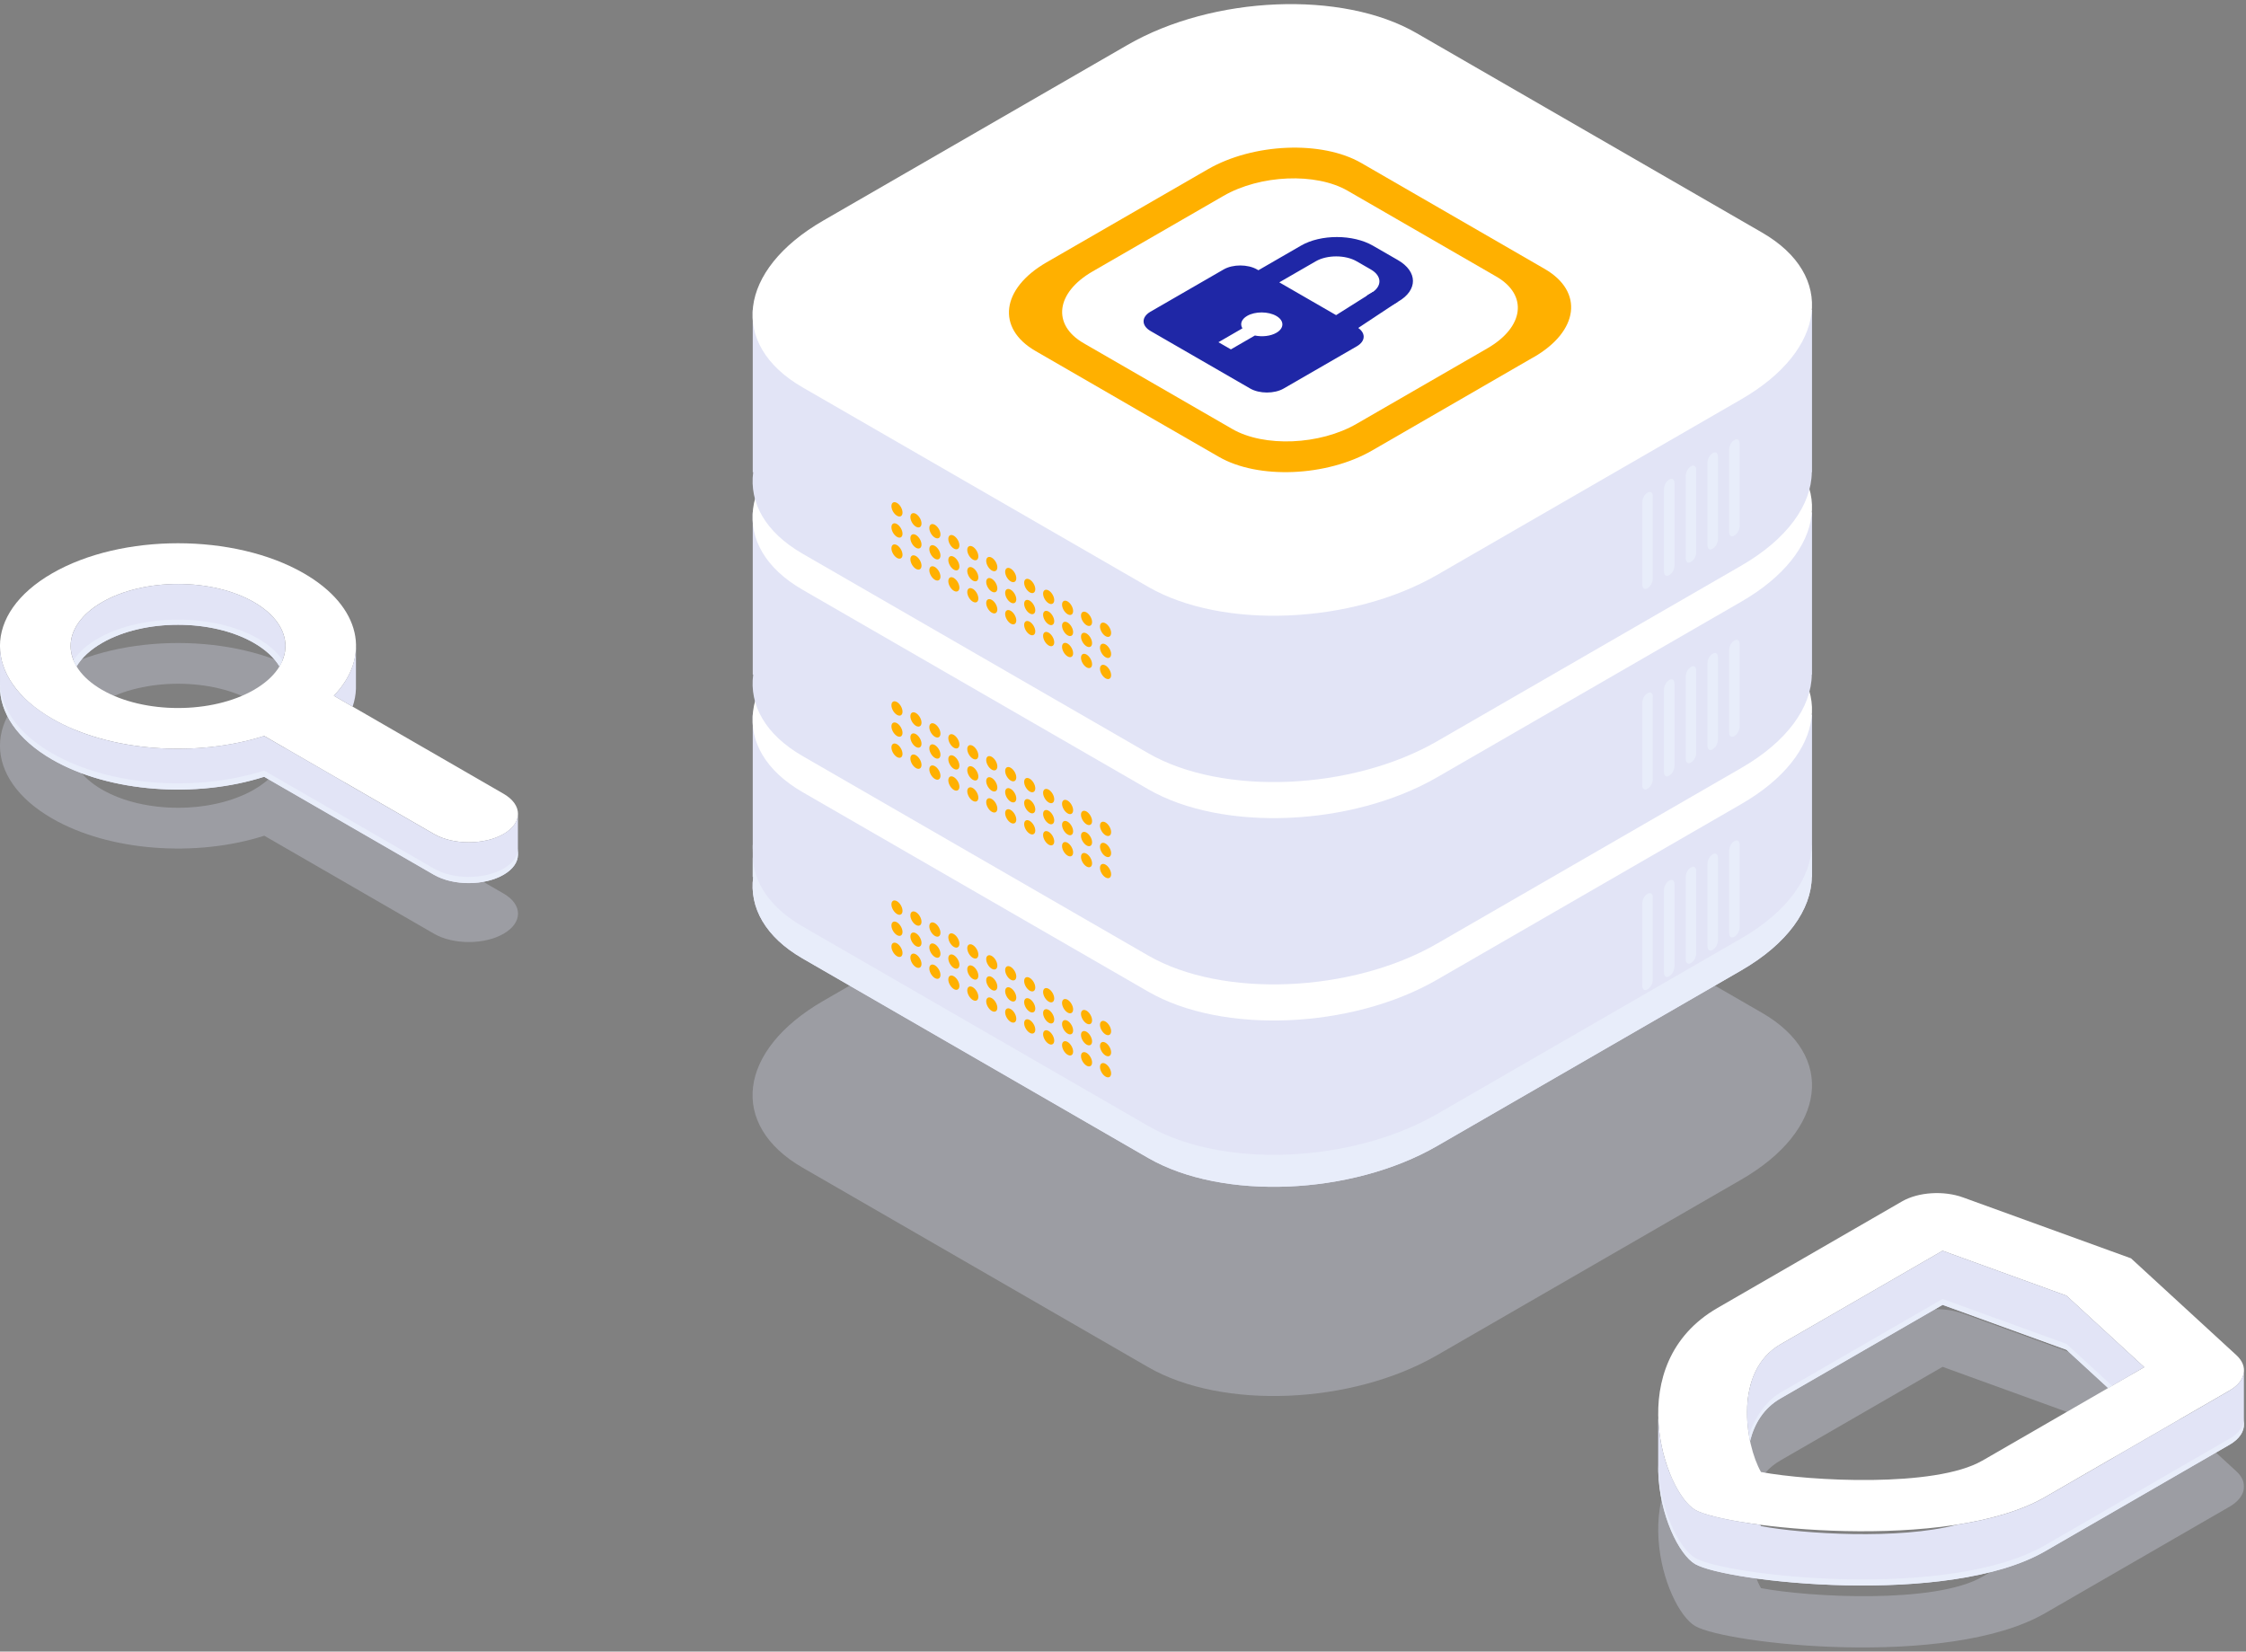 <svg width="514" height="378" viewBox="0 0 514 378" fill="none" xmlns="http://www.w3.org/2000/svg">
<rect x="0" y="0" width="514" height="378" fill="#808080" stroke="none"/>
<g clip-path="url(#clip0_11685_34745)">
<g style="mix-blend-mode:multiply" opacity="0.3">
<path d="M262.776 312.91L183.656 267.237C166.715 257.459 168.838 240.372 188.405 229.074L258.026 188.877C277.594 177.579 307.186 176.361 324.127 186.139L403.247 231.812C420.188 241.59 418.065 258.677 398.497 269.975L328.876 310.172C309.309 321.47 279.717 322.688 262.776 312.91Z" fill="#DFE2F5"/>
</g>
<path d="M414.69 163.576H367.989L324.138 138.254C307.197 128.475 277.605 129.693 258.038 140.991L218.925 163.576H172.269V200.711H172.369C171.453 207.662 175.13 214.434 183.656 219.351L262.776 265.024C279.717 274.802 309.32 273.573 328.877 262.286L398.497 222.089C409.103 215.965 414.534 208.143 414.634 200.7H414.679V163.565L414.69 163.576Z" fill="#E2E4F6"/>
<g style="mix-blend-mode:multiply">
<path d="M172.368 193.381H172.268V195.448C172.268 194.767 172.268 194.074 172.368 193.381Z" fill="#E8EDFA"/>
<path d="M398.497 214.77L328.877 254.966C309.309 266.264 279.717 267.482 262.776 257.704L183.667 212.032C176.303 207.785 172.57 202.142 172.269 196.208V200.722H172.369C171.453 207.673 175.13 214.445 183.656 219.363L262.765 265.035C279.706 274.813 309.309 273.584 328.865 262.297L398.486 222.1C409.091 215.976 414.522 208.154 414.623 200.722H414.668V193.392H414.623C414.522 200.834 409.091 208.657 398.486 214.77H398.497Z" fill="#E8EDFA"/>
</g>
<path d="M262.776 226.962L183.656 181.289C166.715 171.511 168.838 154.424 188.405 143.126L258.026 102.93C277.594 91.632 307.186 90.402 324.127 100.192L403.247 145.864C420.188 155.643 418.065 172.729 398.497 184.027L328.876 224.224C309.309 235.522 279.717 236.751 262.776 226.962Z" fill="white"/>
<path d="M414.69 117.256H367.989L324.138 91.933C307.197 82.155 277.605 83.384 258.038 94.671L218.925 117.256H172.269V154.391H172.369C171.453 161.342 175.13 168.114 183.656 173.031L262.776 218.704C279.717 228.482 309.32 227.253 328.877 215.966L398.497 175.769C409.103 169.645 414.534 161.822 414.634 154.391H414.679V117.256H414.69Z" fill="#E2E4F6"/>
<path d="M262.776 180.641L183.656 134.969C166.715 125.19 168.838 108.092 188.405 96.806L258.026 56.609C277.594 45.311 307.186 44.081 324.127 53.871L403.247 99.543C420.188 109.322 418.065 126.408 398.497 137.706L328.876 177.903C309.309 189.201 279.717 190.431 262.776 180.641Z" fill="white"/>
<path d="M414.69 70.935H367.989L324.138 45.624C307.197 35.846 277.605 37.075 258.038 48.362L218.925 70.947H172.269V108.081H172.369C171.453 115.032 175.13 121.804 183.656 126.721L262.776 172.394C279.717 182.172 309.32 180.943 328.877 169.656L398.497 129.459C409.103 123.335 414.534 115.513 414.634 108.081H414.679V70.947L414.69 70.935Z" fill="#E2E4F6"/>
<path d="M262.776 134.32L183.656 88.648C166.715 78.87 168.838 61.783 188.405 50.485L258.026 10.288C277.594 -1.01 307.186 -2.239 324.127 7.55L403.247 53.223C420.188 63.001 418.065 80.088 398.497 91.386L328.876 131.583C309.309 142.881 279.717 144.11 262.776 134.32Z" fill="white"/>
<path d="M350.96 81.752L326.911 95.654L314.026 103.097C303.656 109.098 287.921 109.757 278.948 104.561L263.548 95.688L236.963 80.322C227.989 75.137 229.096 66.063 239.477 60.062L276.444 38.728C286.815 32.761 302.516 32.102 311.523 37.298L353.486 61.537C362.493 66.722 361.342 75.796 350.971 81.764L350.96 81.752Z" fill="#FFB000"/>
<path d="M282.018 98.191L247.99 78.546C240.704 74.332 241.62 66.99 250.035 62.129L279.984 44.841C288.399 39.98 301.128 39.455 308.414 43.657L342.442 63.303C349.728 67.516 348.812 74.858 340.397 79.719L310.448 97.007C302.033 101.868 289.304 102.393 282.018 98.191Z" fill="white"/>
<path d="M206.541 117.312C206.541 118.128 205.971 118.452 205.278 118.038C204.574 117.636 204.004 116.653 204.004 115.837C204.004 115.021 204.574 114.697 205.278 115.11C205.982 115.513 206.541 116.507 206.541 117.312ZM205.278 119.938C204.574 119.536 204.004 119.86 204.004 120.676C204.004 121.491 204.574 122.464 205.278 122.877C205.982 123.279 206.541 122.955 206.541 122.151C206.541 121.346 205.971 120.363 205.278 119.949V119.938ZM205.278 124.766C204.574 124.363 204.004 124.687 204.004 125.492C204.004 126.297 204.574 127.28 205.278 127.694C205.982 128.096 206.541 127.772 206.541 126.967C206.541 126.163 205.971 125.179 205.278 124.766ZM209.614 117.614C208.91 117.211 208.34 117.535 208.34 118.34C208.34 119.145 208.91 120.128 209.614 120.541C210.318 120.944 210.888 120.62 210.888 119.815C210.888 119.01 210.318 118.027 209.614 117.614ZM209.614 122.441C208.91 122.039 208.34 122.363 208.34 123.168C208.34 123.972 208.91 124.956 209.614 125.369C210.318 125.771 210.888 125.447 210.888 124.643C210.888 123.838 210.318 122.855 209.614 122.441ZM209.614 127.269C208.91 126.867 208.34 127.191 208.34 127.995C208.34 128.8 208.91 129.783 209.614 130.197C210.318 130.599 210.888 130.275 210.888 129.47C210.888 128.666 210.318 127.682 209.614 127.269ZM213.95 120.117C213.246 119.714 212.676 120.039 212.676 120.843C212.676 121.648 213.246 122.642 213.95 123.045C214.654 123.447 215.224 123.123 215.224 122.318C215.224 121.514 214.654 120.53 213.95 120.117ZM213.95 124.944C213.246 124.542 212.676 124.866 212.676 125.671C212.676 126.475 213.246 127.47 213.95 127.872C214.643 128.275 215.224 127.951 215.224 127.146C215.224 126.341 214.654 125.347 213.95 124.944ZM213.95 129.772C213.246 129.37 212.676 129.694 212.676 130.498C212.676 131.303 213.246 132.286 213.95 132.7C214.654 133.102 215.224 132.778 215.224 131.974C215.224 131.169 214.654 130.174 213.95 129.772ZM218.286 122.62C217.582 122.218 217.023 122.542 217.023 123.346C217.023 124.151 217.593 125.134 218.286 125.548C218.979 125.95 219.56 125.626 219.56 124.822C219.56 124.017 218.99 123.033 218.286 122.62ZM218.286 127.448C217.582 127.045 217.023 127.369 217.023 128.174C217.023 128.979 217.593 129.962 218.286 130.376C218.99 130.778 219.56 130.454 219.56 129.649C219.56 128.845 218.99 127.861 218.286 127.448ZM218.286 132.275C217.582 131.873 217.023 132.197 217.023 133.013C217.023 133.829 217.593 134.801 218.286 135.214C218.979 135.617 219.56 135.293 219.56 134.488C219.56 133.683 218.99 132.7 218.286 132.286V132.275ZM222.633 125.134C221.929 124.732 221.359 125.056 221.359 125.861C221.359 126.665 221.929 127.649 222.633 128.062C223.337 128.465 223.896 128.141 223.896 127.336C223.896 126.531 223.326 125.548 222.633 125.134ZM222.633 129.951C221.929 129.549 221.359 129.873 221.359 130.677C221.359 131.482 221.929 132.465 222.633 132.879C223.337 133.281 223.896 132.957 223.896 132.152C223.896 131.348 223.326 130.364 222.633 129.951ZM222.633 134.779C221.929 134.376 221.359 134.7 221.359 135.505C221.359 136.31 221.929 137.293 222.633 137.706C223.337 138.109 223.896 137.785 223.896 136.969C223.896 136.153 223.326 135.181 222.633 134.767V134.779ZM226.969 127.638C226.265 127.235 225.695 127.559 225.695 128.364C225.695 129.169 226.265 130.152 226.969 130.566C227.673 130.968 228.243 130.644 228.243 129.839C228.243 129.035 227.673 128.051 226.969 127.638ZM226.969 132.465C226.265 132.063 225.695 132.387 225.695 133.192C225.695 133.996 226.265 134.991 226.969 135.393C227.673 135.795 228.243 135.471 228.243 134.667C228.243 133.862 227.673 132.879 226.969 132.465ZM226.969 137.293C226.265 136.891 225.695 137.215 225.695 138.019C225.695 138.824 226.265 139.818 226.969 140.221C227.673 140.623 228.243 140.299 228.243 139.494C228.243 138.69 227.673 137.706 226.969 137.293ZM231.305 130.141C230.601 129.739 230.031 130.063 230.031 130.867C230.031 131.672 230.601 132.655 231.305 133.069C232.009 133.471 232.579 133.147 232.579 132.342C232.579 131.538 232.009 130.554 231.305 130.141ZM231.305 134.968C230.601 134.566 230.031 134.89 230.031 135.695C230.031 136.499 230.601 137.483 231.305 137.896C232.009 138.299 232.579 137.975 232.579 137.17C232.579 136.365 232.009 135.382 231.305 134.968ZM231.305 139.796C230.601 139.394 230.031 139.718 230.031 140.523C230.031 141.327 230.601 142.311 231.305 142.724C232.009 143.137 232.579 142.802 232.579 141.998C232.579 141.193 232.009 140.21 231.305 139.796ZM235.652 132.644C234.948 132.242 234.378 132.566 234.378 133.37C234.378 134.175 234.948 135.158 235.652 135.572C236.356 135.974 236.926 135.65 236.926 134.846C236.926 134.041 236.356 133.058 235.652 132.644ZM235.652 137.472C234.948 137.069 234.378 137.393 234.378 138.198C234.378 139.003 234.948 139.986 235.652 140.4C236.356 140.802 236.926 140.478 236.926 139.673C236.926 138.869 236.356 137.885 235.652 137.472ZM235.652 142.299C234.948 141.897 234.378 142.221 234.378 143.026C234.378 143.83 234.948 144.814 235.652 145.227C236.356 145.63 236.926 145.305 236.926 144.501C236.926 143.696 236.356 142.713 235.652 142.299ZM239.988 135.147C239.284 134.745 238.714 135.069 238.714 135.874C238.714 136.678 239.284 137.662 239.988 138.075C240.692 138.477 241.262 138.153 241.262 137.349C241.262 136.544 240.692 135.561 239.988 135.147ZM239.988 139.975C239.284 139.573 238.714 139.897 238.714 140.701C238.714 141.506 239.284 142.489 239.988 142.903C240.692 143.305 241.262 142.981 241.262 142.176C241.262 141.372 240.692 140.388 239.988 139.975ZM239.988 144.803C239.284 144.4 238.714 144.724 238.714 145.529C238.714 146.334 239.284 147.317 239.988 147.73C240.692 148.133 241.262 147.809 241.262 147.004C241.262 146.199 240.692 145.216 239.988 144.803ZM244.324 137.651C243.62 137.248 243.05 137.572 243.05 138.377C243.05 139.182 243.62 140.165 244.324 140.578C245.028 140.981 245.586 140.657 245.586 139.852C245.586 139.047 245.017 138.064 244.324 137.651ZM244.324 142.478C243.62 142.076 243.05 142.4 243.05 143.205C243.05 144.009 243.62 144.993 244.324 145.406C245.028 145.808 245.586 145.484 245.586 144.68C245.586 143.875 245.017 142.892 244.324 142.478ZM244.324 147.306C243.62 146.903 243.05 147.228 243.05 148.032C243.05 148.837 243.62 149.82 244.324 150.234C245.028 150.636 245.586 150.312 245.586 149.507C245.586 148.703 245.017 147.719 244.324 147.306ZM248.66 140.165C247.956 139.763 247.386 140.087 247.386 140.891C247.386 141.696 247.956 142.679 248.66 143.093C249.364 143.495 249.922 143.171 249.922 142.366C249.922 141.562 249.352 140.578 248.66 140.165ZM248.66 144.993C247.956 144.59 247.386 144.914 247.386 145.719C247.386 146.524 247.956 147.507 248.66 147.92C249.352 148.323 249.922 147.999 249.922 147.194C249.922 146.389 249.352 145.395 248.66 144.993ZM248.66 149.809C247.956 149.407 247.386 149.731 247.386 150.535C247.386 151.34 247.956 152.323 248.66 152.737C249.364 153.139 249.922 152.815 249.922 152.011C249.922 151.206 249.352 150.223 248.66 149.809ZM253.007 142.668C252.303 142.266 251.733 142.59 251.733 143.395C251.733 144.199 252.303 145.183 253.007 145.596C253.711 145.998 254.281 145.674 254.281 144.87C254.281 144.065 253.711 143.07 253.007 142.668ZM253.007 147.496C252.303 147.093 251.733 147.418 251.733 148.222C251.733 149.027 252.303 150.01 253.007 150.424C253.711 150.826 254.281 150.502 254.281 149.697C254.281 148.893 253.711 147.909 253.007 147.496ZM253.007 152.323C252.303 151.921 251.733 152.245 251.733 153.05C251.733 153.854 252.303 154.838 253.007 155.251C253.711 155.654 254.281 155.33 254.281 154.525C254.281 153.72 253.711 152.737 253.007 152.323Z" fill="#FFB000"/>
<path d="M206.541 162.884C206.541 163.7 205.971 164.024 205.278 163.61C204.574 163.208 204.004 162.214 204.004 161.409C204.004 160.604 204.574 160.269 205.278 160.683C205.982 161.085 206.541 162.079 206.541 162.884ZM205.278 165.521C204.574 165.119 204.004 165.443 204.004 166.248C204.004 167.052 204.574 168.036 205.278 168.449C205.971 168.852 206.541 168.527 206.541 167.723C206.541 166.918 205.971 165.924 205.278 165.521ZM205.278 170.338C204.574 169.936 204.004 170.26 204.004 171.064C204.004 171.869 204.574 172.852 205.278 173.266C205.982 173.668 206.541 173.344 206.541 172.539C206.541 171.735 205.971 170.74 205.278 170.338ZM209.614 163.197C208.91 162.795 208.34 163.119 208.34 163.923C208.34 164.728 208.91 165.711 209.614 166.125C210.318 166.527 210.888 166.203 210.888 165.398C210.888 164.594 210.318 163.61 209.614 163.197ZM209.614 168.025C208.91 167.622 208.34 167.946 208.34 168.751C208.34 169.556 208.91 170.539 209.614 170.952C210.318 171.355 210.888 171.031 210.888 170.226C210.888 169.421 210.318 168.438 209.614 168.025ZM209.614 172.852C208.91 172.45 208.34 172.774 208.34 173.59C208.34 174.406 208.91 175.378 209.614 175.791C210.318 176.194 210.888 175.869 210.888 175.065C210.888 174.26 210.318 173.266 209.614 172.863V172.852ZM213.95 165.7C213.246 165.298 212.676 165.622 212.676 166.427C212.676 167.231 213.246 168.215 213.95 168.628C214.654 169.03 215.224 168.706 215.224 167.902C215.224 167.097 214.654 166.114 213.95 165.7ZM213.95 170.528C213.246 170.125 212.676 170.45 212.676 171.254C212.676 172.059 213.246 173.042 213.95 173.456C214.654 173.869 215.224 173.534 215.224 172.729C215.224 171.925 214.654 170.941 213.95 170.528ZM213.95 175.355C213.246 174.953 212.676 175.277 212.676 176.082C212.676 176.886 213.246 177.87 213.95 178.283C214.654 178.686 215.224 178.362 215.224 177.557C215.224 176.752 214.654 175.758 213.95 175.355ZM218.286 168.203C217.582 167.801 217.023 168.125 217.023 168.93C217.023 169.734 217.593 170.718 218.286 171.131C218.979 171.534 219.56 171.209 219.56 170.405C219.56 169.6 218.99 168.617 218.286 168.203ZM218.286 173.031C217.582 172.629 217.023 172.953 217.023 173.757C217.023 174.562 217.593 175.557 218.286 175.959C218.99 176.361 219.56 176.037 219.56 175.233C219.56 174.428 218.99 173.444 218.286 173.031ZM218.286 177.859C217.582 177.456 217.023 177.78 217.023 178.585C217.023 179.39 217.593 180.384 218.286 180.787C218.979 181.189 219.56 180.865 219.56 180.06C219.56 179.256 218.99 178.272 218.286 177.859ZM222.633 170.707C221.929 170.304 221.359 170.628 221.359 171.433C221.359 172.238 221.929 173.221 222.633 173.634C223.337 174.037 223.896 173.713 223.896 172.908C223.896 172.103 223.326 171.12 222.633 170.707ZM222.633 175.534C221.929 175.132 221.359 175.456 221.359 176.261C221.359 177.065 221.929 178.06 222.633 178.462C223.337 178.864 223.896 178.54 223.896 177.736C223.896 176.931 223.326 175.948 222.633 175.534ZM222.633 180.362C221.929 179.96 221.359 180.284 221.359 181.088C221.359 181.893 221.929 182.887 222.633 183.29C223.337 183.692 223.896 183.368 223.896 182.563C223.896 181.759 223.326 180.775 222.633 180.362ZM226.969 173.221C226.265 172.819 225.695 173.143 225.695 173.947C225.695 174.752 226.265 175.735 226.969 176.149C227.673 176.551 228.243 176.227 228.243 175.422C228.243 174.618 227.673 173.634 226.969 173.221ZM226.969 178.049C226.265 177.646 225.695 177.97 225.695 178.775C225.695 179.58 226.265 180.563 226.969 180.977C227.673 181.379 228.243 181.055 228.243 180.25C228.243 179.446 227.673 178.462 226.969 178.049ZM226.969 182.865C226.265 182.463 225.695 182.787 225.695 183.591C225.695 184.396 226.265 185.391 226.969 185.793C227.673 186.195 228.243 185.871 228.243 185.067C228.243 184.262 227.673 183.279 226.969 182.865ZM231.305 175.724C230.601 175.322 230.031 175.646 230.031 176.451C230.031 177.255 230.601 178.239 231.305 178.652C232.009 179.054 232.579 178.73 232.579 177.926C232.579 177.121 232.009 176.138 231.305 175.724ZM231.305 180.552C230.601 180.15 230.031 180.474 230.031 181.278C230.031 182.083 230.601 183.066 231.305 183.48C232.009 183.882 232.579 183.558 232.579 182.753C232.579 181.949 232.009 180.965 231.305 180.552ZM231.305 185.379C230.601 184.977 230.031 185.301 230.031 186.106C230.031 186.91 230.601 187.905 231.305 188.307C232.009 188.71 232.579 188.386 232.579 187.581C232.579 186.776 232.009 185.793 231.305 185.379ZM235.652 178.227C234.948 177.825 234.378 178.149 234.378 178.954C234.378 179.758 234.948 180.742 235.652 181.155C236.356 181.558 236.926 181.234 236.926 180.429C236.926 179.624 236.356 178.641 235.652 178.227ZM235.652 183.055C234.948 182.653 234.378 182.977 234.378 183.781C234.378 184.586 234.948 185.569 235.652 185.983C236.356 186.385 236.926 186.061 236.926 185.257C236.926 184.452 236.356 183.469 235.652 183.055ZM235.652 187.883C234.948 187.48 234.378 187.804 234.378 188.609C234.378 189.414 234.948 190.397 235.652 190.811C236.356 191.213 236.926 190.889 236.926 190.084C236.926 189.28 236.356 188.296 235.652 187.883ZM239.988 180.731C239.284 180.328 238.714 180.652 238.714 181.457C238.714 182.262 239.284 183.256 239.988 183.659C240.692 184.061 241.262 183.737 241.262 182.932C241.262 182.128 240.692 181.144 239.988 180.731ZM239.988 185.558C239.284 185.156 238.714 185.48 238.714 186.285C238.714 187.089 239.284 188.073 239.988 188.486C240.692 188.888 241.262 188.564 241.262 187.76C241.262 186.955 240.692 185.961 239.988 185.558ZM239.988 190.386C239.284 189.984 238.714 190.308 238.714 191.112C238.714 191.917 239.284 192.9 239.988 193.314C240.692 193.716 241.262 193.392 241.262 192.587C241.262 191.783 240.692 190.788 239.988 190.386ZM244.324 183.234C243.62 182.832 243.05 183.156 243.05 183.96C243.05 184.765 243.62 185.748 244.324 186.162C245.028 186.564 245.586 186.24 245.586 185.435C245.586 184.631 245.017 183.647 244.324 183.234ZM244.324 188.062C243.62 187.659 243.05 187.983 243.05 188.788C243.05 189.593 243.62 190.576 244.324 190.989C245.028 191.392 245.586 191.068 245.586 190.263C245.586 189.458 245.017 188.464 244.324 188.062ZM244.324 192.889C243.62 192.487 243.05 192.811 243.05 193.627C243.05 194.442 243.62 195.415 244.324 195.828C245.028 196.231 245.586 195.906 245.586 195.102C245.586 194.297 245.017 193.303 244.324 192.9V192.889ZM248.66 185.737C247.956 185.335 247.386 185.659 247.386 186.463C247.386 187.268 247.956 188.251 248.66 188.665C249.364 189.067 249.922 188.743 249.922 187.939C249.922 187.134 249.352 186.151 248.66 185.737ZM248.66 190.565C247.956 190.162 247.386 190.487 247.386 191.291C247.386 192.096 247.956 193.079 248.66 193.493C249.364 193.906 249.922 193.571 249.922 192.766C249.922 191.962 249.352 190.978 248.66 190.565ZM248.66 195.392C247.956 194.99 247.386 195.314 247.386 196.119C247.386 196.923 247.956 197.907 248.66 198.32C249.364 198.723 249.922 198.398 249.922 197.594C249.922 196.789 249.352 195.795 248.66 195.392ZM253.007 188.24C252.303 187.838 251.733 188.162 251.733 188.967C251.733 189.771 252.303 190.766 253.007 191.168C253.711 191.57 254.281 191.246 254.281 190.442C254.281 189.637 253.711 188.654 253.007 188.24ZM253.007 193.068C252.303 192.666 251.733 192.99 251.733 193.794C251.733 194.599 252.303 195.594 253.007 195.996C253.711 196.398 254.281 196.074 254.281 195.269C254.281 194.465 253.711 193.481 253.007 193.068ZM253.007 197.896C252.303 197.493 251.733 197.817 251.733 198.622C251.733 199.427 252.303 200.421 253.007 200.823C253.711 201.226 254.281 200.902 254.281 200.097C254.281 199.292 253.711 198.298 253.007 197.896Z" fill="#FFB000"/>
<path d="M206.541 208.467C206.541 209.283 205.971 209.607 205.278 209.193C204.585 208.78 204.004 207.808 204.004 206.992C204.004 206.176 204.574 205.852 205.278 206.266C205.982 206.668 206.541 207.663 206.541 208.467ZM205.278 211.093C204.574 210.691 204.004 211.015 204.004 211.82C204.004 212.624 204.574 213.608 205.278 214.021C205.982 214.435 206.541 214.099 206.541 213.295C206.541 212.49 205.971 211.507 205.278 211.093ZM205.278 215.921C204.574 215.519 204.004 215.843 204.004 216.647C204.004 217.452 204.574 218.435 205.278 218.849C205.982 219.251 206.541 218.927 206.541 218.122C206.541 217.318 205.971 216.334 205.278 215.921ZM209.614 208.769C208.91 208.367 208.34 208.691 208.34 209.495C208.34 210.3 208.91 211.283 209.614 211.697C210.318 212.099 210.888 211.775 210.888 210.97C210.888 210.166 210.318 209.171 209.614 208.769ZM209.614 213.596C208.91 213.194 208.34 213.518 208.34 214.323C208.34 215.127 208.91 216.111 209.614 216.524C210.318 216.927 210.888 216.603 210.888 215.798C210.888 214.993 210.318 213.999 209.614 213.596ZM209.614 218.424C208.91 218.022 208.34 218.346 208.34 219.151C208.34 219.955 208.91 220.939 209.614 221.352C210.318 221.754 210.888 221.43 210.888 220.626C210.888 219.821 210.318 218.838 209.614 218.424ZM213.95 211.283C213.246 210.881 212.676 211.205 212.676 212.01C212.676 212.814 213.246 213.809 213.95 214.211C214.654 214.613 215.224 214.289 215.224 213.485C215.224 212.68 214.654 211.686 213.95 211.283ZM213.95 216.1C213.246 215.697 212.676 216.021 212.676 216.826C212.676 217.631 213.246 218.614 213.95 219.028C214.654 219.441 215.224 219.106 215.224 218.301C215.224 217.497 214.654 216.502 213.95 216.1ZM213.95 220.927C213.246 220.525 212.676 220.849 212.676 221.654C212.676 222.458 213.246 223.442 213.95 223.855C214.654 224.258 215.224 223.933 215.224 223.129C215.224 222.324 214.654 221.341 213.95 220.927ZM218.286 213.786C217.582 213.384 217.023 213.708 217.023 214.513C217.023 215.317 217.593 216.312 218.286 216.714C218.979 217.117 219.56 216.793 219.56 215.988C219.56 215.183 218.99 214.2 218.286 213.786ZM218.286 218.614C217.582 218.212 217.023 218.536 217.023 219.34C217.023 220.145 217.593 221.128 218.286 221.542C218.99 221.944 219.56 221.62 219.56 220.816C219.56 220.011 218.99 219.028 218.286 218.614ZM218.286 223.442C217.582 223.039 217.023 223.364 217.023 224.168C217.023 224.973 217.593 225.956 218.286 226.37C218.979 226.783 219.56 226.448 219.56 225.643C219.56 224.839 218.99 223.855 218.286 223.442ZM222.633 216.29C221.929 215.887 221.359 216.211 221.359 217.016C221.359 217.821 221.929 218.815 222.633 219.218C223.337 219.62 223.896 219.296 223.896 218.491C223.896 217.687 223.326 216.703 222.633 216.29ZM222.633 221.117C221.929 220.715 221.359 221.039 221.359 221.844C221.359 222.648 221.929 223.643 222.633 224.045C223.337 224.447 223.896 224.123 223.896 223.319C223.896 222.514 223.326 221.531 222.633 221.117ZM222.633 225.945C221.929 225.543 221.359 225.867 221.359 226.671C221.359 227.476 221.929 228.459 222.633 228.873C223.337 229.275 223.896 228.951 223.896 228.146C223.896 227.342 223.326 226.358 222.633 225.945ZM226.969 218.793C226.265 218.391 225.695 218.715 225.695 219.519C225.695 220.324 226.265 221.318 226.969 221.721C227.673 222.123 228.243 221.799 228.243 220.994C228.243 220.19 227.673 219.206 226.969 218.793ZM226.969 223.621C226.265 223.218 225.695 223.542 225.695 224.347C225.695 225.152 226.265 226.146 226.969 226.548C227.673 226.951 228.243 226.627 228.243 225.822C228.243 225.017 227.673 224.034 226.969 223.621ZM226.969 228.448C226.265 228.046 225.695 228.37 225.695 229.175C225.695 229.979 226.265 230.963 226.969 231.376C227.673 231.778 228.243 231.454 228.243 230.65C228.243 229.845 227.673 228.862 226.969 228.448ZM231.305 221.296C230.601 220.894 230.031 221.218 230.031 222.022C230.031 222.827 230.601 223.822 231.305 224.224C232.009 224.626 232.579 224.302 232.579 223.498C232.579 222.693 232.009 221.71 231.305 221.296ZM231.305 226.124C230.601 225.721 230.031 226.046 230.031 226.85C230.031 227.655 230.601 228.649 231.305 229.052C232.009 229.454 232.579 229.13 232.579 228.325C232.579 227.521 232.009 226.537 231.305 226.124ZM231.305 230.951C230.601 230.549 230.031 230.873 230.031 231.678C230.031 232.482 230.601 233.477 231.305 233.879C232.009 234.282 232.579 233.958 232.579 233.153C232.579 232.348 232.009 231.354 231.305 230.951ZM235.652 223.811C234.948 223.408 234.378 223.732 234.378 224.537C234.378 225.342 234.948 226.325 235.652 226.738C236.356 227.141 236.926 226.817 236.926 226.012C236.926 225.207 236.356 224.224 235.652 223.811ZM235.652 228.627C234.948 228.225 234.378 228.549 234.378 229.353C234.378 230.158 234.948 231.141 235.652 231.555C236.356 231.957 236.926 231.633 236.926 230.828C236.926 230.024 236.356 229.04 235.652 228.627ZM235.652 233.455C234.948 233.052 234.378 233.376 234.378 234.181C234.378 234.986 234.948 235.969 235.652 236.383C236.356 236.785 236.926 236.461 236.926 235.656C236.926 234.852 236.356 233.868 235.652 233.455ZM239.988 226.314C239.284 225.911 238.714 226.236 238.714 227.04C238.714 227.845 239.284 228.828 239.988 229.242C240.692 229.644 241.262 229.32 241.262 228.515C241.262 227.711 240.692 226.727 239.988 226.314ZM239.988 231.141C239.284 230.739 238.714 231.063 238.714 231.868C238.714 232.672 239.284 233.656 239.988 234.069C240.692 234.472 241.262 234.147 241.262 233.343C241.262 232.538 240.692 231.555 239.988 231.141ZM239.988 235.969C239.284 235.567 238.714 235.891 238.714 236.695C238.714 237.5 239.284 238.483 239.988 238.897C240.692 239.31 241.262 238.975 241.262 238.171C241.262 237.366 240.692 236.383 239.988 235.969ZM244.324 228.817C243.62 228.415 243.05 228.739 243.05 229.543C243.05 230.348 243.62 231.331 244.324 231.745C245.028 232.147 245.586 231.823 245.586 231.018C245.586 230.214 245.017 229.23 244.324 228.817ZM244.324 233.645C243.62 233.242 243.05 233.566 243.05 234.371C243.05 235.176 243.62 236.159 244.324 236.572C245.028 236.975 245.586 236.651 245.586 235.846C245.586 235.041 245.017 234.058 244.324 233.645ZM244.324 238.472C243.62 238.07 243.05 238.394 243.05 239.199C243.05 240.003 243.62 240.998 244.324 241.4C245.028 241.802 245.586 241.478 245.586 240.674C245.586 239.869 245.017 238.886 244.324 238.472ZM248.66 231.32C247.956 230.918 247.386 231.242 247.386 232.047C247.386 232.851 247.956 233.835 248.66 234.248C249.364 234.662 249.922 234.326 249.922 233.522C249.922 232.717 249.352 231.722 248.66 231.32ZM248.66 236.148C247.956 235.746 247.386 236.07 247.386 236.874C247.386 237.679 247.956 238.662 248.66 239.076C249.364 239.478 249.922 239.154 249.922 238.349C249.922 237.545 249.352 236.561 248.66 236.148ZM248.66 240.975C247.956 240.573 247.386 240.897 247.386 241.702C247.386 242.506 247.956 243.49 248.66 243.903C249.352 244.306 249.922 243.982 249.922 243.177C249.922 242.372 249.352 241.389 248.66 240.975ZM253.007 233.823C252.303 233.421 251.733 233.745 251.733 234.55C251.733 235.354 252.303 236.338 253.007 236.751C253.711 237.154 254.281 236.83 254.281 236.025C254.281 235.22 253.711 234.226 253.007 233.823ZM253.007 238.651C252.303 238.249 251.733 238.573 251.733 239.377C251.733 240.182 252.303 241.165 253.007 241.579C253.711 241.981 254.281 241.657 254.281 240.853C254.281 240.048 253.711 239.065 253.007 238.651ZM253.007 243.479C252.303 243.076 251.733 243.4 251.733 244.205C251.733 245.01 252.303 245.993 253.007 246.407C253.711 246.809 254.281 246.485 254.281 245.68C254.281 244.876 253.711 243.892 253.007 243.479Z" fill="#FFB000"/>
<g style="mix-blend-mode:multiply">
<path d="M396.998 122.52L396.83 122.609C396.216 122.967 395.713 122.587 395.713 121.76V102.896C395.713 102.08 396.216 101.119 396.83 100.762L396.998 100.672C397.613 100.315 398.116 100.695 398.116 101.51V120.374C398.116 121.201 397.613 122.151 396.998 122.508V122.52Z" fill="#E8EDFA"/>
</g>
<g style="mix-blend-mode:multiply">
<path d="M392.041 125.526L391.873 125.626C391.259 125.984 390.756 125.604 390.756 124.777V105.913C390.756 105.087 391.259 104.137 391.873 103.779L392.041 103.678C392.656 103.321 393.158 103.701 393.158 104.528V123.391C393.158 124.218 392.656 125.168 392.041 125.526Z" fill="#E8EDFA"/>
</g>
<g style="mix-blend-mode:multiply">
<path d="M387.064 128.543L386.897 128.632C386.282 128.99 385.779 128.61 385.779 127.783V108.919C385.779 108.104 386.282 107.143 386.897 106.785L387.064 106.696C387.679 106.338 388.182 106.718 388.182 107.545V126.408C388.182 127.224 387.679 128.185 387.064 128.543Z" fill="#E8EDFA"/>
</g>
<g style="mix-blend-mode:multiply">
<path d="M382.09 131.56L381.922 131.661C381.308 132.019 380.805 131.639 380.805 130.812V111.948C380.805 111.121 381.308 110.171 381.922 109.814L382.09 109.724C382.704 109.367 383.207 109.747 383.207 110.574V129.437C383.207 130.264 382.704 131.214 382.09 131.572V131.56Z" fill="#E8EDFA"/>
</g>
<g style="mix-blend-mode:multiply">
<path d="M377.127 134.566L376.959 134.656C376.345 135.013 375.842 134.634 375.842 133.807V114.943C375.842 114.127 376.345 113.166 376.959 112.809L377.127 112.719C377.742 112.362 378.244 112.742 378.244 113.557V132.421C378.244 133.248 377.742 134.198 377.127 134.555V134.566Z" fill="#E8EDFA"/>
</g>
<g style="mix-blend-mode:multiply">
<path d="M396.998 168.416L396.83 168.505C396.216 168.863 395.713 168.483 395.713 167.656V148.792C395.713 147.976 396.216 147.015 396.83 146.658L396.998 146.568C397.613 146.211 398.116 146.591 398.116 147.406V166.27C398.116 167.086 397.613 168.047 396.998 168.404V168.416Z" fill="#E8EDFA"/>
</g>
<g style="mix-blend-mode:multiply">
<path d="M392.041 171.432L391.873 171.522C391.259 171.879 390.756 171.5 390.756 170.673V151.809C390.756 150.993 391.259 150.032 391.873 149.675L392.041 149.574C392.656 149.216 393.158 149.596 393.158 150.423V169.287C393.158 170.114 392.656 171.064 392.041 171.421V171.432Z" fill="#E8EDFA"/>
</g>
<g style="mix-blend-mode:multiply">
<path d="M387.064 174.45L386.897 174.551C386.282 174.908 385.779 174.528 385.779 173.701V154.838C385.779 154.022 386.282 153.061 386.897 152.703L387.064 152.603C387.679 152.245 388.182 152.625 388.182 153.452V172.316C388.182 173.143 387.679 174.092 387.064 174.45Z" fill="#E8EDFA"/>
</g>
<g style="mix-blend-mode:multiply">
<path d="M382.09 177.467L381.922 177.557C381.308 177.914 380.805 177.534 380.805 176.707V157.844C380.805 157.028 381.308 156.067 381.922 155.709L382.09 155.609C382.704 155.251 383.207 155.631 383.207 156.458V175.321C383.207 176.148 382.704 177.098 382.09 177.456V177.467Z" fill="#E8EDFA"/>
</g>
<g style="mix-blend-mode:multiply">
<path d="M377.127 180.474L376.959 180.563C376.345 180.921 375.842 180.541 375.842 179.714V160.85C375.842 160.024 376.345 159.074 376.959 158.716L377.127 158.615C377.742 158.258 378.244 158.638 378.244 159.465V178.328C378.244 179.155 377.742 180.105 377.127 180.463V180.474Z" fill="#E8EDFA"/>
</g>
<g style="mix-blend-mode:multiply">
<path d="M396.998 214.323L396.83 214.412C396.216 214.77 395.713 214.39 395.713 213.563V194.699C395.713 193.883 396.216 192.922 396.83 192.565L396.998 192.475C397.613 192.118 398.116 192.498 398.116 193.325V212.188C398.116 213.015 397.613 213.965 396.998 214.323Z" fill="#E8EDFA"/>
</g>
<g style="mix-blend-mode:multiply">
<path d="M392.041 217.34L391.873 217.43C391.259 217.787 390.756 217.407 390.756 216.58V197.717C390.756 196.901 391.259 195.94 391.873 195.582L392.041 195.493C392.656 195.135 393.158 195.515 393.158 196.331V215.195C393.158 216.022 392.656 216.972 392.041 217.329V217.34Z" fill="#E8EDFA"/>
</g>
<g style="mix-blend-mode:multiply">
<path d="M387.064 220.347L386.897 220.436C386.282 220.794 385.779 220.414 385.779 219.587V200.723C385.779 199.907 386.282 198.946 386.897 198.589L387.064 198.499C387.679 198.142 388.182 198.522 388.182 199.349V218.212C388.182 219.039 387.679 219.989 387.064 220.347Z" fill="#E8EDFA"/>
</g>
<g style="mix-blend-mode:multiply">
<path d="M382.09 223.364L381.922 223.453C381.308 223.811 380.805 223.431 380.805 222.604V203.74C380.805 202.924 381.308 201.963 381.922 201.606L382.09 201.516C382.704 201.159 383.207 201.539 383.207 202.366V221.229C383.207 222.045 382.704 223.006 382.09 223.364Z" fill="#E8EDFA"/>
</g>
<g style="mix-blend-mode:multiply">
<path d="M377.127 226.381L376.959 226.47C376.345 226.828 375.842 226.448 375.842 225.621V206.757C375.842 205.93 376.345 204.98 376.959 204.623L377.127 204.533C377.742 204.176 378.244 204.556 378.244 205.383V224.246C378.244 225.062 377.742 226.023 377.127 226.381Z" fill="#E8EDFA"/>
</g>
<g style="mix-blend-mode:multiply" opacity="0.3">
<path d="M60.474 191.269L99.33 213.708C103.721 216.245 110.851 216.245 115.254 213.708C119.646 211.171 119.646 207.048 115.254 204.511L76.398 182.071C84.981 173.131 82.701 161.643 69.548 154.055C53.635 144.87 27.843 144.87 11.929 154.055C-3.984 163.241 -3.984 178.138 11.929 187.324C25.071 194.912 44.974 196.23 60.463 191.28L60.474 191.269ZM23.361 180.719C13.762 175.176 13.762 166.192 23.361 160.649C32.961 155.106 48.528 155.106 58.127 160.649C67.726 166.192 67.726 175.176 58.127 180.719C48.528 186.262 32.961 186.262 23.361 180.719Z" fill="#DFE2F5"/>
</g>
<path d="M60.472 168.438L99.328 190.878C103.719 193.414 110.849 193.414 115.252 190.878C119.644 188.341 119.644 184.217 115.252 181.68L76.396 159.241C84.979 150.29 82.699 138.813 69.546 131.225C53.633 122.039 27.84 122.039 11.927 131.225C-3.986 140.411 -3.986 155.296 11.927 164.482C25.069 172.07 44.972 173.389 60.461 168.438H60.472ZM23.359 157.889C13.76 152.346 13.76 143.361 23.359 137.818C32.959 132.275 48.526 132.275 58.125 137.818C67.724 143.361 67.724 152.346 58.125 157.889C48.526 163.432 32.959 163.432 23.359 157.889Z" fill="white"/>
<path d="M23.361 137.818C32.961 132.275 48.528 132.275 58.127 137.818C65.011 141.797 66.955 147.541 63.961 152.514C62.776 150.547 60.831 148.714 58.127 147.149C48.528 141.607 32.961 141.607 23.361 147.149C20.646 148.714 18.701 150.558 17.528 152.514C14.533 147.541 16.477 141.785 23.361 137.818Z" fill="#E2E4F6"/>
<g style="mix-blend-mode:multiply">
<path d="M22.712 145.976C32.657 140.434 48.794 140.434 58.751 145.976C61.456 147.485 63.411 149.24 64.641 151.106C64.451 151.586 64.227 152.045 63.948 152.514C62.763 150.547 60.819 148.714 58.114 147.15C48.515 141.607 32.948 141.607 23.349 147.15C20.633 148.714 18.689 150.558 17.515 152.514C17.236 152.056 17.012 151.575 16.822 151.106C18.063 149.228 20.018 147.474 22.712 145.976Z" fill="#E8EDFA"/>
</g>
<path d="M80.698 161.733L76.385 159.241C79.749 155.743 81.425 151.843 81.458 147.954V157.654C81.414 159.017 81.156 160.381 80.698 161.733Z" fill="#E2E4F6"/>
<path d="M11.925 164.482C19.815 169.042 30.118 171.332 40.455 171.366H41.159C47.82 171.321 54.469 170.349 60.448 168.438L99.303 190.878C103.695 193.414 110.825 193.414 115.228 190.878C117.407 189.615 118.502 187.972 118.525 186.329V195.661C118.502 197.303 117.407 198.957 115.228 200.22C110.836 202.757 103.706 202.757 99.303 200.22L60.448 177.78C44.959 182.731 25.056 181.412 11.914 173.824C3.89 169.176 -0.088 163.074 0.001 156.984V147.854C0.001 153.877 3.98 159.889 11.937 164.482H11.925Z" fill="#E2E4F6"/>
<g style="mix-blend-mode:multiply">
<path d="M11.925 172.405C25.078 179.993 44.97 181.312 60.459 176.361L99.315 198.801C103.706 201.338 110.836 201.338 115.239 198.801C117.418 197.538 118.513 195.895 118.536 194.253V195.661C118.513 197.304 117.418 198.957 115.239 200.209C110.847 202.746 103.718 202.746 99.315 200.209L60.459 177.781C44.97 182.731 25.067 181.413 11.925 173.825C3.89 169.176 -0.088 163.074 0.001 156.984V155.587C-0.088 161.666 3.879 167.779 11.925 172.417V172.405Z" fill="#E8EDFA"/>
</g>
<g style="mix-blend-mode:multiply" opacity="0.3">
<path d="M511.824 336.769L487.686 314.586L449.266 300.651C444.807 299.03 438.996 299.41 435.275 301.567L393.055 325.951C370.906 338.747 380.908 368.104 387.96 372.171C395.011 376.239 445.869 382.017 468.018 369.221L510.237 344.837C513.959 342.691 514.618 339.339 511.813 336.757L511.824 336.769ZM453.613 360.907C442.852 367.12 414.109 365.578 403.001 363.477C399.369 357.063 396.71 340.468 407.46 334.254L444.561 312.832L472.913 323.113L490.715 339.484L453.613 360.907Z" fill="#DFE2F5"/>
</g>
<path d="M511.824 310.183L487.686 288L449.266 274.065C444.807 272.445 438.996 272.825 435.275 274.97L393.055 299.354C370.906 312.15 380.908 341.507 387.96 345.575C395.011 349.642 445.869 355.42 468.018 342.635L510.237 318.251C513.959 316.095 514.618 312.753 511.813 310.172L511.824 310.183ZM453.613 334.321C442.852 340.535 414.109 338.992 403.001 336.903C399.369 330.488 396.71 313.893 407.46 307.68L444.561 286.257L472.913 296.538L490.715 312.91L453.613 334.332V334.321Z" fill="white"/>
<path d="M472.908 296.538L444.557 286.257L407.456 307.68C399.622 312.195 398.907 322.208 400.494 329.807C401.477 325.862 403.6 322.297 407.456 320.073L444.557 298.651L472.908 308.932L482.441 317.693L490.721 312.91L472.92 296.538H472.908Z" fill="#E2E4F6"/>
<g style="mix-blend-mode:multiply">
<path d="M472.91 307.579L444.559 297.298L407.457 318.721C404.06 320.688 401.468 324.733 400.238 328.376C400.317 328.857 400.406 329.337 400.507 329.796C401.49 325.851 403.613 322.286 407.469 320.062L444.57 298.639L472.921 308.92L482.453 317.682L483.347 317.168L472.921 307.579H472.91Z" fill="#E8EDFA"/>
</g>
<path d="M510.246 318.262L468.026 342.646C462.64 345.753 455.543 347.765 447.799 348.972C434.769 352.447 412.475 351.084 402.998 349.284C402.942 349.195 402.898 349.083 402.842 348.983C395.466 348.022 389.957 346.725 387.957 345.574C384.302 343.462 379.866 334.567 379.508 324.71L379.475 324.688V335.628C379.486 335.953 379.475 336.265 379.486 336.59V336.791C379.754 346.77 384.246 355.844 387.945 357.979C394.997 362.046 445.855 367.824 468.004 355.04L510.223 330.656C512.481 329.348 513.598 327.616 513.52 325.861V313.859C513.43 315.469 512.302 317.055 510.212 318.262H510.246Z" fill="#E2E4F6"/>
<g style="mix-blend-mode:multiply">
<path d="M510.245 329.27L468.026 353.654C445.877 366.449 395.008 360.661 387.967 356.593C384.268 354.458 379.776 345.395 379.508 335.405V335.204C379.508 334.891 379.508 334.567 379.508 334.243V324.688V335.628C379.508 335.953 379.508 336.265 379.508 336.589V336.802C379.776 346.781 384.268 355.855 387.967 357.99C395.019 362.058 445.877 367.835 468.026 355.04L510.245 330.656C512.503 329.359 513.62 327.616 513.542 325.873V324.498C513.62 326.241 512.503 327.985 510.245 329.281V329.27Z" fill="#E8EDFA"/>
</g>
<path d="M310.48 74.846L292.768 64.621L301.127 59.794C303.708 58.307 307.899 58.307 310.492 59.816L313.732 61.682C316.325 63.18 316.336 65.605 313.766 67.091L313.14 67.448C312.47 67.84 312.47 68.477 313.14 68.868L315.465 70.209C316.146 70.6 317.241 70.6 317.923 70.209L319.968 69.035C324.505 66.42 324.483 62.163 319.912 59.525L314.213 56.24C309.654 53.602 302.278 53.591 297.752 56.206L287.985 61.85L287.694 61.682C285.571 60.453 282.14 60.453 280.028 61.671L263.288 71.337C261.176 72.555 261.187 74.534 263.31 75.763L286.096 88.916C288.22 90.145 291.65 90.145 293.763 88.927L310.503 79.26C312.615 78.042 312.604 76.064 310.48 74.835V74.846ZM287.18 76.791L281.693 79.965L278.844 78.322L284.331 75.148C283.727 74.187 284.085 73.07 285.415 72.298C287.247 71.237 290.242 71.248 292.086 72.31C293.93 73.371 293.941 75.103 292.109 76.165C290.779 76.936 288.846 77.137 287.18 76.791Z" fill="#1F27A6"/>
<path d="M314.156 66.834L305.596 72.231L310.524 75.26L319.911 69.046L314.156 66.834Z" fill="#1F27A6"/>
</g>
<defs>
<clipPath id="clip0_11685_34745">
<rect width="513.552" height="376.131" fill="white" transform="translate(0 0.934)"/>
</clipPath>
</defs>
</svg>
